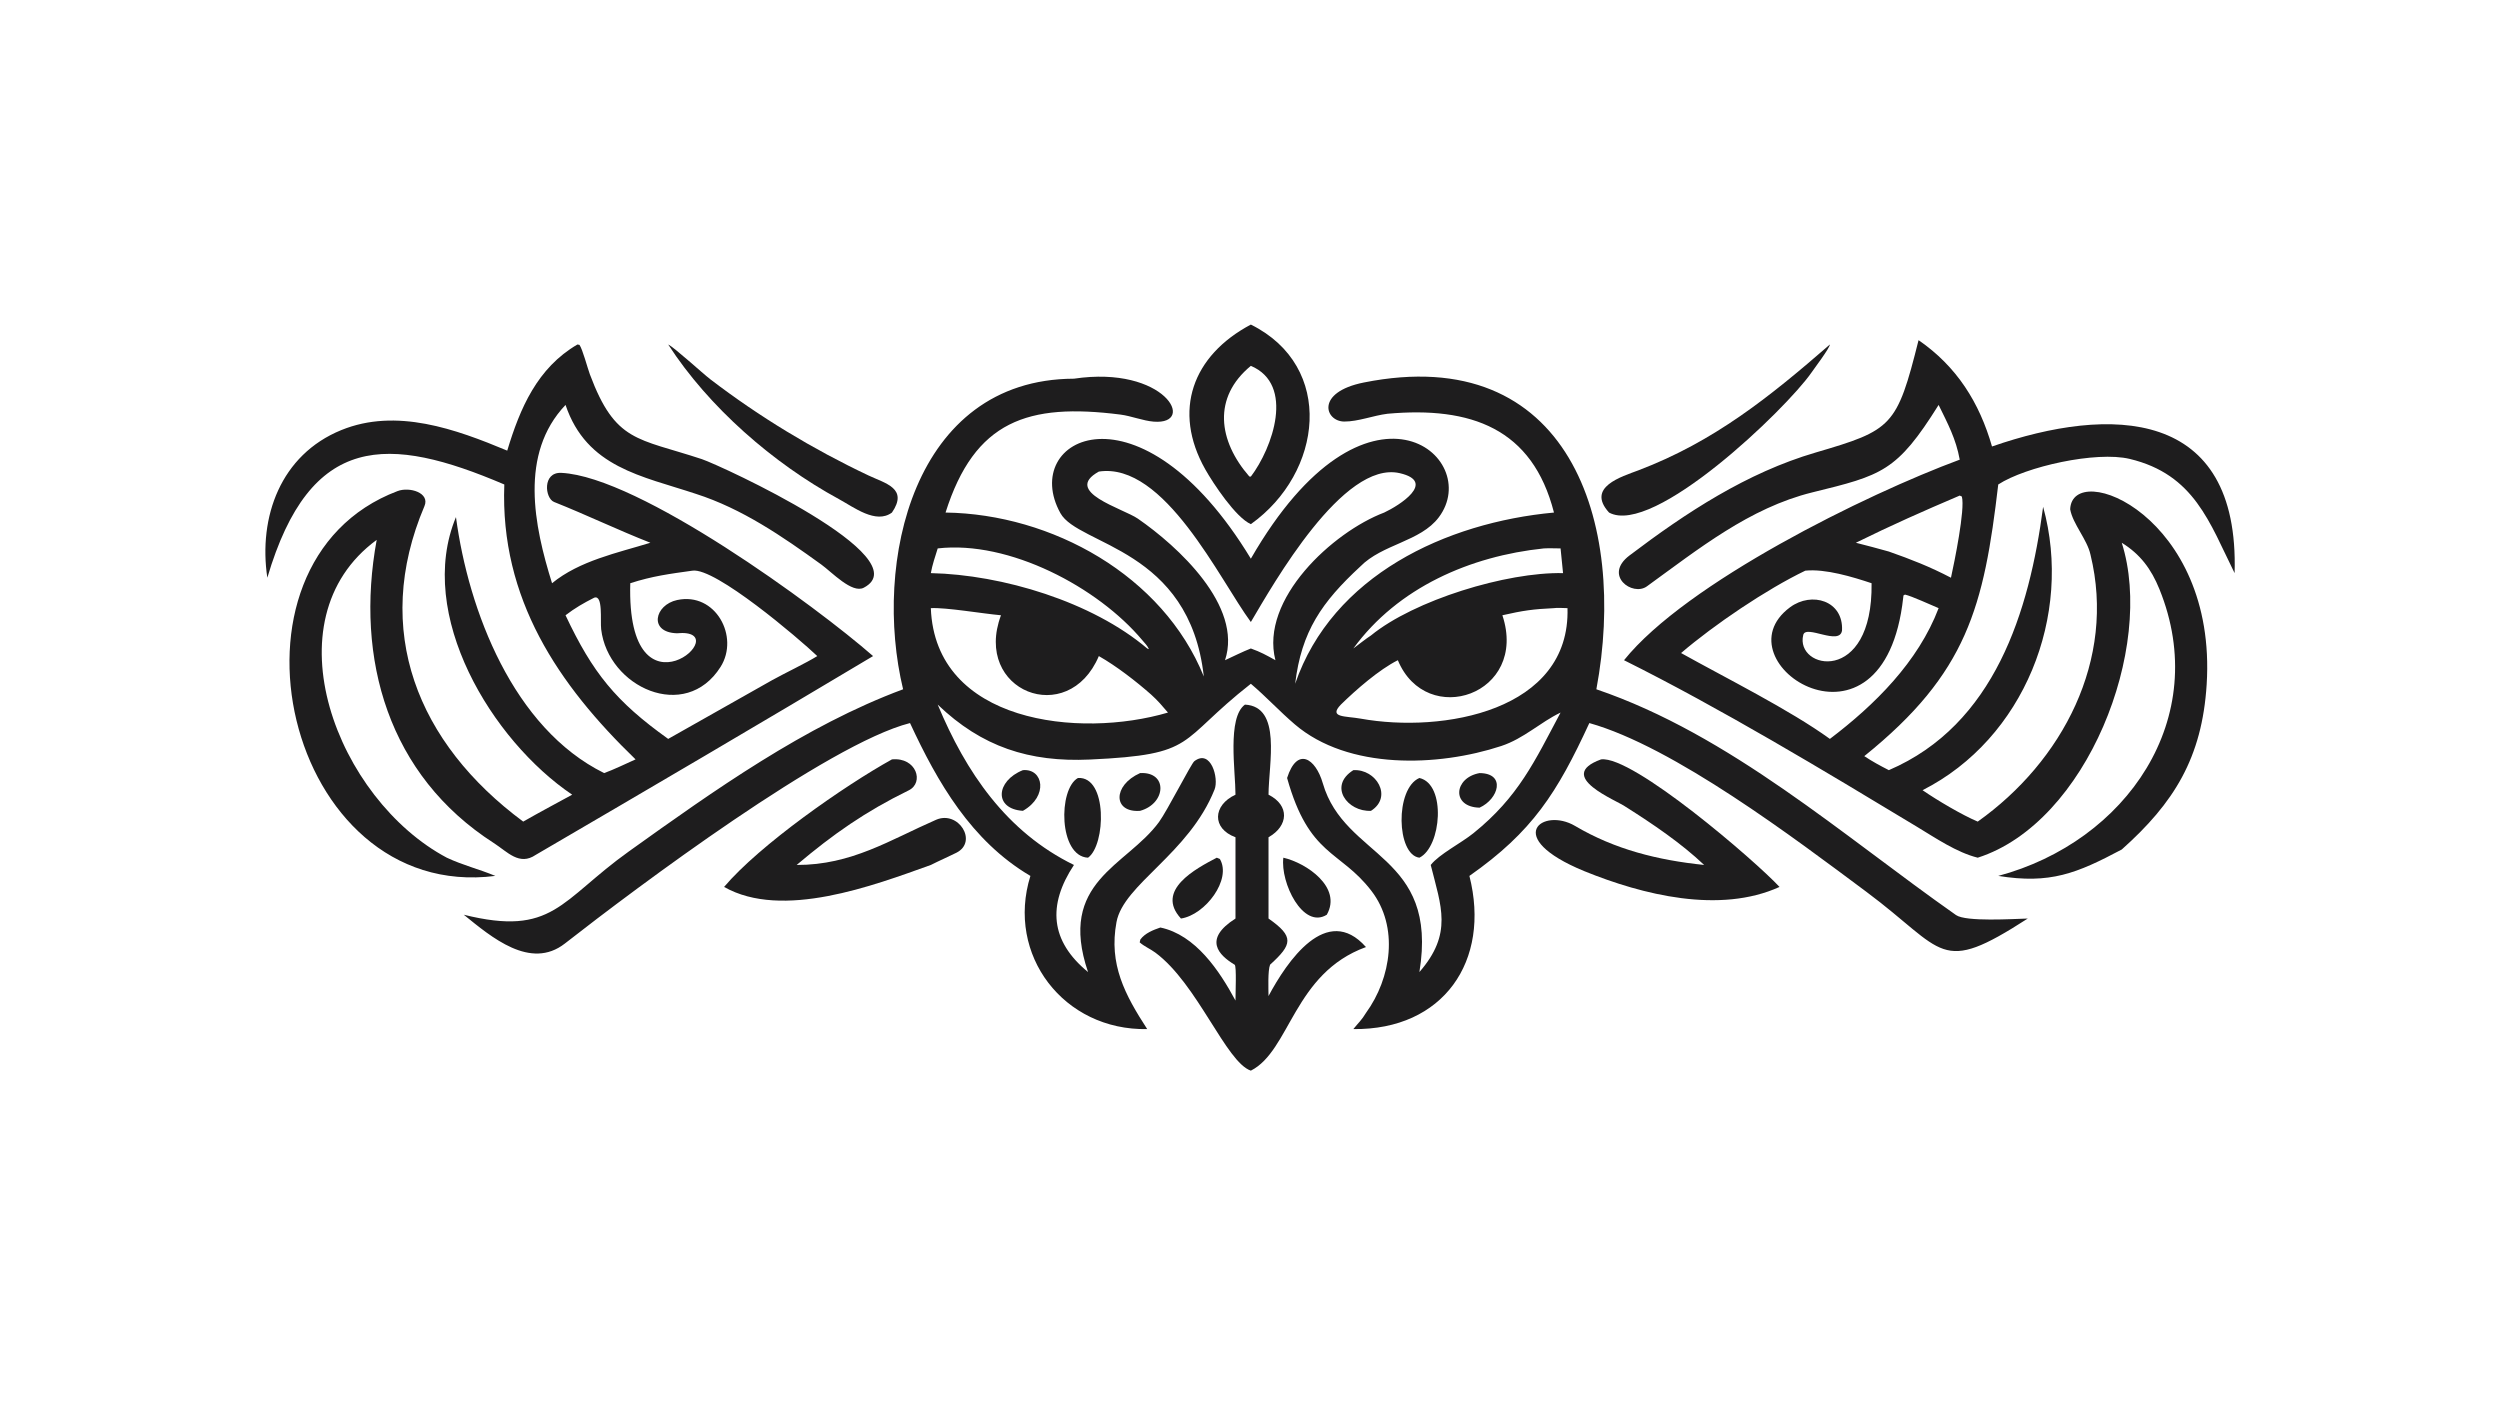 <?xml version="1.0" encoding="UTF-8"?> <svg xmlns="http://www.w3.org/2000/svg" xmlns:xlink="http://www.w3.org/1999/xlink" width="3839" height="2160" viewBox="0 0 3839 2160"><path fill="#1E1D1E" transform="matrix(4.219 0 0 4.219 6.10352e-05 0)" d="M565.603 186.554C557.761 155.87 535.384 147.87 505.013 150.595C499.921 151.215 494.36 153.452 489.273 153.433C482.284 153.406 478.633 142.774 496.392 139.222C571.011 124.298 592.444 189.995 581.033 250.879C629.7 267.46 670.72 304.131 711.936 333.056C715.518 335.57 732.703 334.47 738.048 334.321C705.574 355.269 708.316 346.183 679.244 324.544C653.268 305.208 609.223 271.801 578.474 263.172C566.773 288.524 557.788 302.71 534.823 318.809C542.683 349.789 525.312 374.922 492.577 374.56C494.348 372.345 495.628 371.289 497.174 368.683C506.421 355.94 509.221 337.346 499.135 324.225C487.651 309.283 476.503 311.854 468.468 283.166C472.139 271.639 478.829 275.992 481.461 285.082C489.439 312.633 523.681 310.67 516.624 353.803C528.856 339.744 524.511 329.928 520.747 314.822C523.877 310.861 531.714 306.944 536.278 303.269C552.716 290.031 558.574 277.075 568.004 259.356C560.599 262.898 554.654 268.817 546.382 271.538C523.407 279.098 490.752 280.292 471.261 263.635C465.678 258.864 460.811 253.546 455.277 248.871C428.133 270.129 436.191 274.637 396.693 276.452C374.658 277.465 357.362 271.866 341.299 256.46C351.554 281.044 366.245 302.766 390.887 314.822C381.206 329.484 382.254 342.511 396.016 353.803C384.799 320.752 409.98 315.374 421.838 299.207C424.827 295.132 433.616 277.834 434.709 277.05C440.739 272.471 443.68 283.308 442.072 287.345C432.729 310.789 408.951 321.793 406.373 335.611C403.504 350.99 409.475 362.109 417.552 374.56C387.187 375.158 366.075 347.566 375.041 318.809L374.824 318.683C353.541 306.061 341.276 284.851 331.225 263.172C301.419 270.761 231.672 323.023 205.611 343.409C193.081 353.212 178.858 341.085 168.797 332.934C201.309 340.996 203.842 327.819 228.913 309.881C259.871 287.73 292.957 264.162 328.704 250.879C317.65 204.996 332.204 138.061 390.887 137.831C424.034 132.896 435.76 154.707 419.923 153.467C416.05 153.163 411.713 151.393 407.813 150.896C374.097 146.598 354.749 153.126 344.153 186.554C382.792 187.094 423.278 209.432 438.151 246.225C432.969 199.502 392.497 198.592 385.958 186.773C370.851 159.469 414.811 136.63 455.277 203.35C497.451 130.1 540.192 166.329 523.687 188.279C516.987 197.189 503.125 197.991 495.077 206.224C481.147 219.117 473.676 229.781 471.401 248.871C484.946 209.476 526.248 190.2 565.603 186.554ZM445.872 240.297C448.721 238.98 452.428 237.141 455.277 236.027C458.94 237.35 460.784 238.392 464.218 240.297C458.501 218.127 485.092 193.638 503.819 186.554C509.229 184.021 523.015 175.356 509.479 172.221C488.89 167.452 463.447 212.58 455.277 226.392C443.995 211.147 423.824 168.034 399.948 171.641C386.642 179.014 408.779 185.063 414.167 188.787C428.632 198.786 452.424 220.524 445.872 240.297ZM425.106 259.356C422.951 256.83 421.468 255.05 418.998 252.82C413.552 248.013 406.328 242.412 399.948 238.794C388.763 265.21 354.021 251.568 364.33 223.938C357.63 223.345 344.376 221.052 338.798 221.348C340.383 263.137 392.826 268.882 425.106 259.356ZM561.92 199.608C535.171 202.391 508.796 213.815 492.577 236.027C494.224 234.8 497.385 232.312 499.002 231.289C514.704 218.458 548.303 208.16 568.906 208.6L568.004 199.608C566.255 199.598 563.594 199.499 561.92 199.608ZM417.552 236.027L418.192 236.281C417.601 234.951 416.678 234.102 415.759 233.005C399.634 213.753 367.298 196.614 341.299 199.608C340.386 202.529 339.327 205.6 338.798 208.6C364.867 209.166 397.532 219.046 417.552 236.027ZM570.524 221.348C569.538 221.321 566.376 221.17 565.603 221.348C557.944 221.708 554.3 222.242 546.826 223.938C556.404 252.796 519.199 265.423 508.777 240.297C501.975 243.701 493.606 251.004 488.033 256.46C483.39 261.275 489.756 260.573 495.252 261.565C525.154 266.963 571.626 258.789 570.524 221.348Z"></path><path fill="#1E1D1E" transform="matrix(4.219 0 0 4.219 6.10352e-05 0)" d="M698.302 123.812C712.227 133.393 720.464 146.557 725.034 162.51C767.941 147.627 815.169 148.133 813.332 208.6C804.193 190.21 798.714 172.682 775.164 167.033C762.948 164.103 737.327 169.824 727.305 176.337C722.091 220.82 716.085 244.976 678.547 275.214C681.751 277.319 684.062 278.554 687.484 280.316C725.979 263.791 738.62 222.608 743.641 184.463C754.562 223.975 736.688 268.9 699.755 287.609C705.003 291.235 714.165 296.654 719.839 299.042C750.638 277.149 770.238 240.178 760.884 201.905C759.69 196.354 754.431 190.724 753.486 185.362C754.278 167.005 807.022 187.667 803.166 249.121C801.492 275.802 791.282 292.25 772.259 309.196C755.866 317.891 746.246 321.854 727.305 318.809C773.909 306.323 805.08 261.522 785.96 214.413C782.988 207.09 779.011 201.734 772.259 197.547C784.409 235.726 759.607 299.463 719.839 312.178C712.176 310.272 704.421 304.967 697.64 300.873C664.046 280.593 626.311 257.841 591.098 240.297C613.7 212.151 679.22 179.9 713.29 167.302C711.9 159.666 708.966 154.265 705.605 147.38C690.384 171.73 684.985 172.978 659.629 179.215C636.743 184.86 618.119 199.887 599.42 213.419C594.197 217.199 583.476 209.458 593.078 202.185C613.712 186.555 635.798 172.042 660.87 164.699C688.729 156.54 690.421 155.3 698.302 123.812ZM611.866 237.688C627.905 246.649 651.394 258.343 666.031 268.941C682.353 256.571 698.17 240.914 705.605 221.348C702.823 220.204 695.812 216.951 693.361 216.413L692.811 216.721L692.714 217.548C685.736 280.743 624.631 241.002 651.517 221.039C659.412 215.178 671.023 218.621 670.441 229.519C669.558 235.134 657.3 227.23 656.338 231.08C653.196 243.653 681.722 249.638 681.202 212.276C674.356 209.993 664.39 206.952 657.08 207.707C642.902 214.518 623.915 227.378 611.866 237.688ZM687.484 200.746C695.572 203.584 702.457 206.28 710.101 210.275C711.322 204.681 715.32 185.311 714.062 180.729L713.29 180.371C699.758 186.147 688.682 191.046 675.483 197.547C679.408 198.583 683.61 199.611 687.484 200.746Z"></path><path fill="#1E1D1E" transform="matrix(4.219 0 0 4.219 6.10352e-05 0)" d="M210.17 125.384L210.902 125.522C212.024 127.014 213.856 133.994 214.686 136.216C223.997 161.13 232.006 159.359 255.446 167.109C262.637 169.55 335.18 203.037 314.381 213.913C310.129 216.137 302.788 208.26 298.934 205.474C284.778 195.245 270.09 185.135 253.257 179.74C233.635 173.217 213.544 170.207 205.836 147.38C188.928 165.174 194.379 191.35 200.93 212.276C210.982 204.057 224.698 201.249 236.72 197.547C224.975 192.947 213.393 187.365 201.663 182.701C198.307 181.367 197.345 171.767 204.325 172.11C232.638 173.499 297.055 220.641 317.778 238.794C277.038 263.145 235.996 287.212 195 311.144C188.998 315.235 184.753 310.071 179.687 306.819C141.501 282.304 129.112 240.015 137.107 196.499C97.213 225.77 122.886 291.1 162.624 312.178C168.707 315.022 174.221 316.278 180.286 318.809C103.812 328.58 75.641 204.858 144.691 178.744C149.083 177.083 156.543 179.379 154.498 184.19C135.273 229.426 151.951 270.534 190.433 299.042C196.271 295.705 202.346 292.469 208.262 289.244C179.029 269.541 151.212 223.69 165.958 188.207C170.519 222.336 186.838 265.048 219.894 281.384C223.225 280.19 227.986 277.893 231.327 276.396C203.24 249.254 181.964 217.942 183.557 176.337C141.418 158.36 112.947 157.245 97.302 210.275C93.989 188.172 102.138 165.547 124.217 156.543C144.294 148.357 165.905 156.206 184.619 164.021C189.271 148.609 195.535 133.92 210.17 125.384ZM216.266 217.548C212.405 219.499 209.295 221.292 205.836 223.938C215.734 244.921 224.081 255.271 243.201 268.941L281.052 247.553C285.742 244.955 293.324 241.361 297.471 238.794C290.656 232.302 260.295 206.464 252.027 207.707C243.765 208.859 237.433 209.676 229.404 212.276C227.897 265.36 269.379 228.263 246.34 230.495C235.974 230.149 238.252 220.149 246.469 218.392C260.435 215.407 269.219 231.731 262.263 242.735C249.42 263.054 221.311 250.1 218.808 229.042C218.429 225.859 219.573 216.35 216.266 217.548Z"></path><path fill="#1E1D1E" transform="matrix(4.219 0 0 4.219 6.10352e-05 0)" d="M453.13 256.46C466.606 257.193 461.759 277.876 461.706 289.244C469.443 293.131 469.014 300.608 461.706 304.735L461.706 334.321C471.146 340.931 470.4 343.738 462.278 351.115C461.408 353.255 461.685 359.959 461.706 362.529C468.376 350.036 482.859 328.53 497.174 344.704C470.8 354.299 469.606 382.431 455.277 389.689C446.23 386.621 435.861 358.073 420.504 346.718C418.691 345.377 416.465 344.469 414.815 342.997L415.054 341.962C416.758 339.642 419.713 338.496 422.338 337.588C435.174 340.28 443.853 353.332 449.684 364.177C449.656 361.83 450.131 351.584 449.379 351.132C443.549 347.634 437.838 341.86 449.684 334.321L449.684 304.735C441.043 301.569 441.375 293.098 449.684 289.244C449.69 280.807 446.602 261.178 453.13 256.46Z"></path><path fill="#1E1D1E" transform="matrix(4.219 0 0 4.219 6.10352e-05 0)" d="M455.277 118.133C486.093 133.452 481.439 172.121 455.277 190.778C449.778 188.375 441.597 176 438.668 170.801C426.661 149.483 434.032 129.398 455.277 118.133ZM455.277 173.469C463.159 163.072 471.387 139.969 455.277 133.159C441.286 144.67 443.396 160.425 454.715 173.427L455.277 173.469Z"></path><path fill="#1E1D1E" transform="matrix(4.219 0 0 4.219 6.10352e-05 0)" d="M582.747 276.396C594.263 274.895 639.057 313.473 647.696 322.819C625.913 332.707 597.892 325.718 576.638 317.072C546.496 304.683 561.598 293.715 573.275 300.614C587.779 309.184 603.361 313.065 620.266 314.822C611.882 306.867 601.493 299.85 591.784 293.711C588.704 291.385 565.667 282.573 582.747 276.396Z"></path><path fill="#1E1D1E" transform="matrix(4.219 0 0 4.219 6.10352e-05 0)" d="M324.645 276.396C333.582 275.533 336.452 284.875 330.751 287.665C315.05 295.351 303.358 303.51 289.958 314.822C309.97 314.873 323.963 305.688 340.722 298.372C348.853 294.856 356.074 306.377 348.076 310.387C345.048 311.905 341.838 313.276 338.798 314.822C317.874 322.326 284.75 334.858 263.547 322.819C276.425 307.582 307.297 286.01 324.645 276.396Z"></path><path fill="#1E1D1E" transform="matrix(4.219 0 0 4.219 6.10352e-05 0)" d="M666.031 125.384C665.987 126.645 660.422 134.032 659.266 135.689C650.009 148.952 601.738 195.377 585.649 186.554C577.219 177.284 590.22 173.513 596.375 171.174C623.881 160.72 644.146 144.417 666.031 125.384Z"></path><path fill="#1E1D1E" transform="matrix(4.219 0 0 4.219 6.10352e-05 0)" d="M243.201 125.384C245.381 126.4 255.66 135.848 258.625 138.116C276.42 151.726 295.823 163.461 316.072 173.04C322.22 175.949 330.698 177.725 324.645 186.554C318.828 190.882 310.788 184.62 305.268 181.621C281.461 168.687 257.976 148.224 243.201 125.384Z"></path><path fill="#1E1D1E" transform="matrix(4.219 0 0 4.219 6.10352e-05 0)" d="M392.344 283.166C403.173 282.473 402.479 307.592 396.016 312.178C385.314 311.698 385.096 287.194 392.344 283.166Z"></path><path fill="#1E1D1E" transform="matrix(4.219 0 0 4.219 6.10352e-05 0)" d="M516.624 283.166C526.475 285.402 524.653 308.238 516.624 312.178C508.262 311.116 507.681 287.01 516.624 283.166Z"></path><path fill="#1E1D1E" transform="matrix(4.219 0 0 4.219 6.10352e-05 0)" d="M442.876 312.178L443.987 312.635C448.412 320.048 438.688 332.996 429.836 334.321C420.354 324.034 435.26 316.155 442.876 312.178Z"></path><path fill="#1E1D1E" transform="matrix(4.219 0 0 4.219 6.10352e-05 0)" d="M467.105 312.178C475.413 314.07 488.591 322.915 482.919 332.934C474.266 338.332 465.963 321.3 467.105 312.178Z"></path><path fill="#1E1D1E" transform="matrix(4.219 0 0 4.219 6.10352e-05 0)" d="M492.577 280.316C500.92 279.812 507.041 290.04 499.002 295.121C490.447 295.548 483.349 286.111 492.577 280.316Z"></path><path fill="#1E1D1E" transform="matrix(4.219 0 0 4.219 6.10352e-05 0)" d="M414.962 281.384C425.124 280.787 424.526 292.482 414.962 295.121C405.077 295.879 404.905 285.875 414.962 281.384Z"></path><path fill="#1E1D1E" transform="matrix(4.219 0 0 4.219 6.10352e-05 0)" d="M372.307 280.316C379.775 279.652 381.663 289.83 372.307 295.121C361.665 294.442 362.429 284.247 372.307 280.316Z"></path><path fill="#1E1D1E" transform="matrix(4.219 0 0 4.219 6.10352e-05 0)" d="M538.517 281.384C548.216 281.451 545.488 290.817 538.517 293.972C528.128 293.725 529.19 283.059 538.517 281.384Z"></path></svg> 
